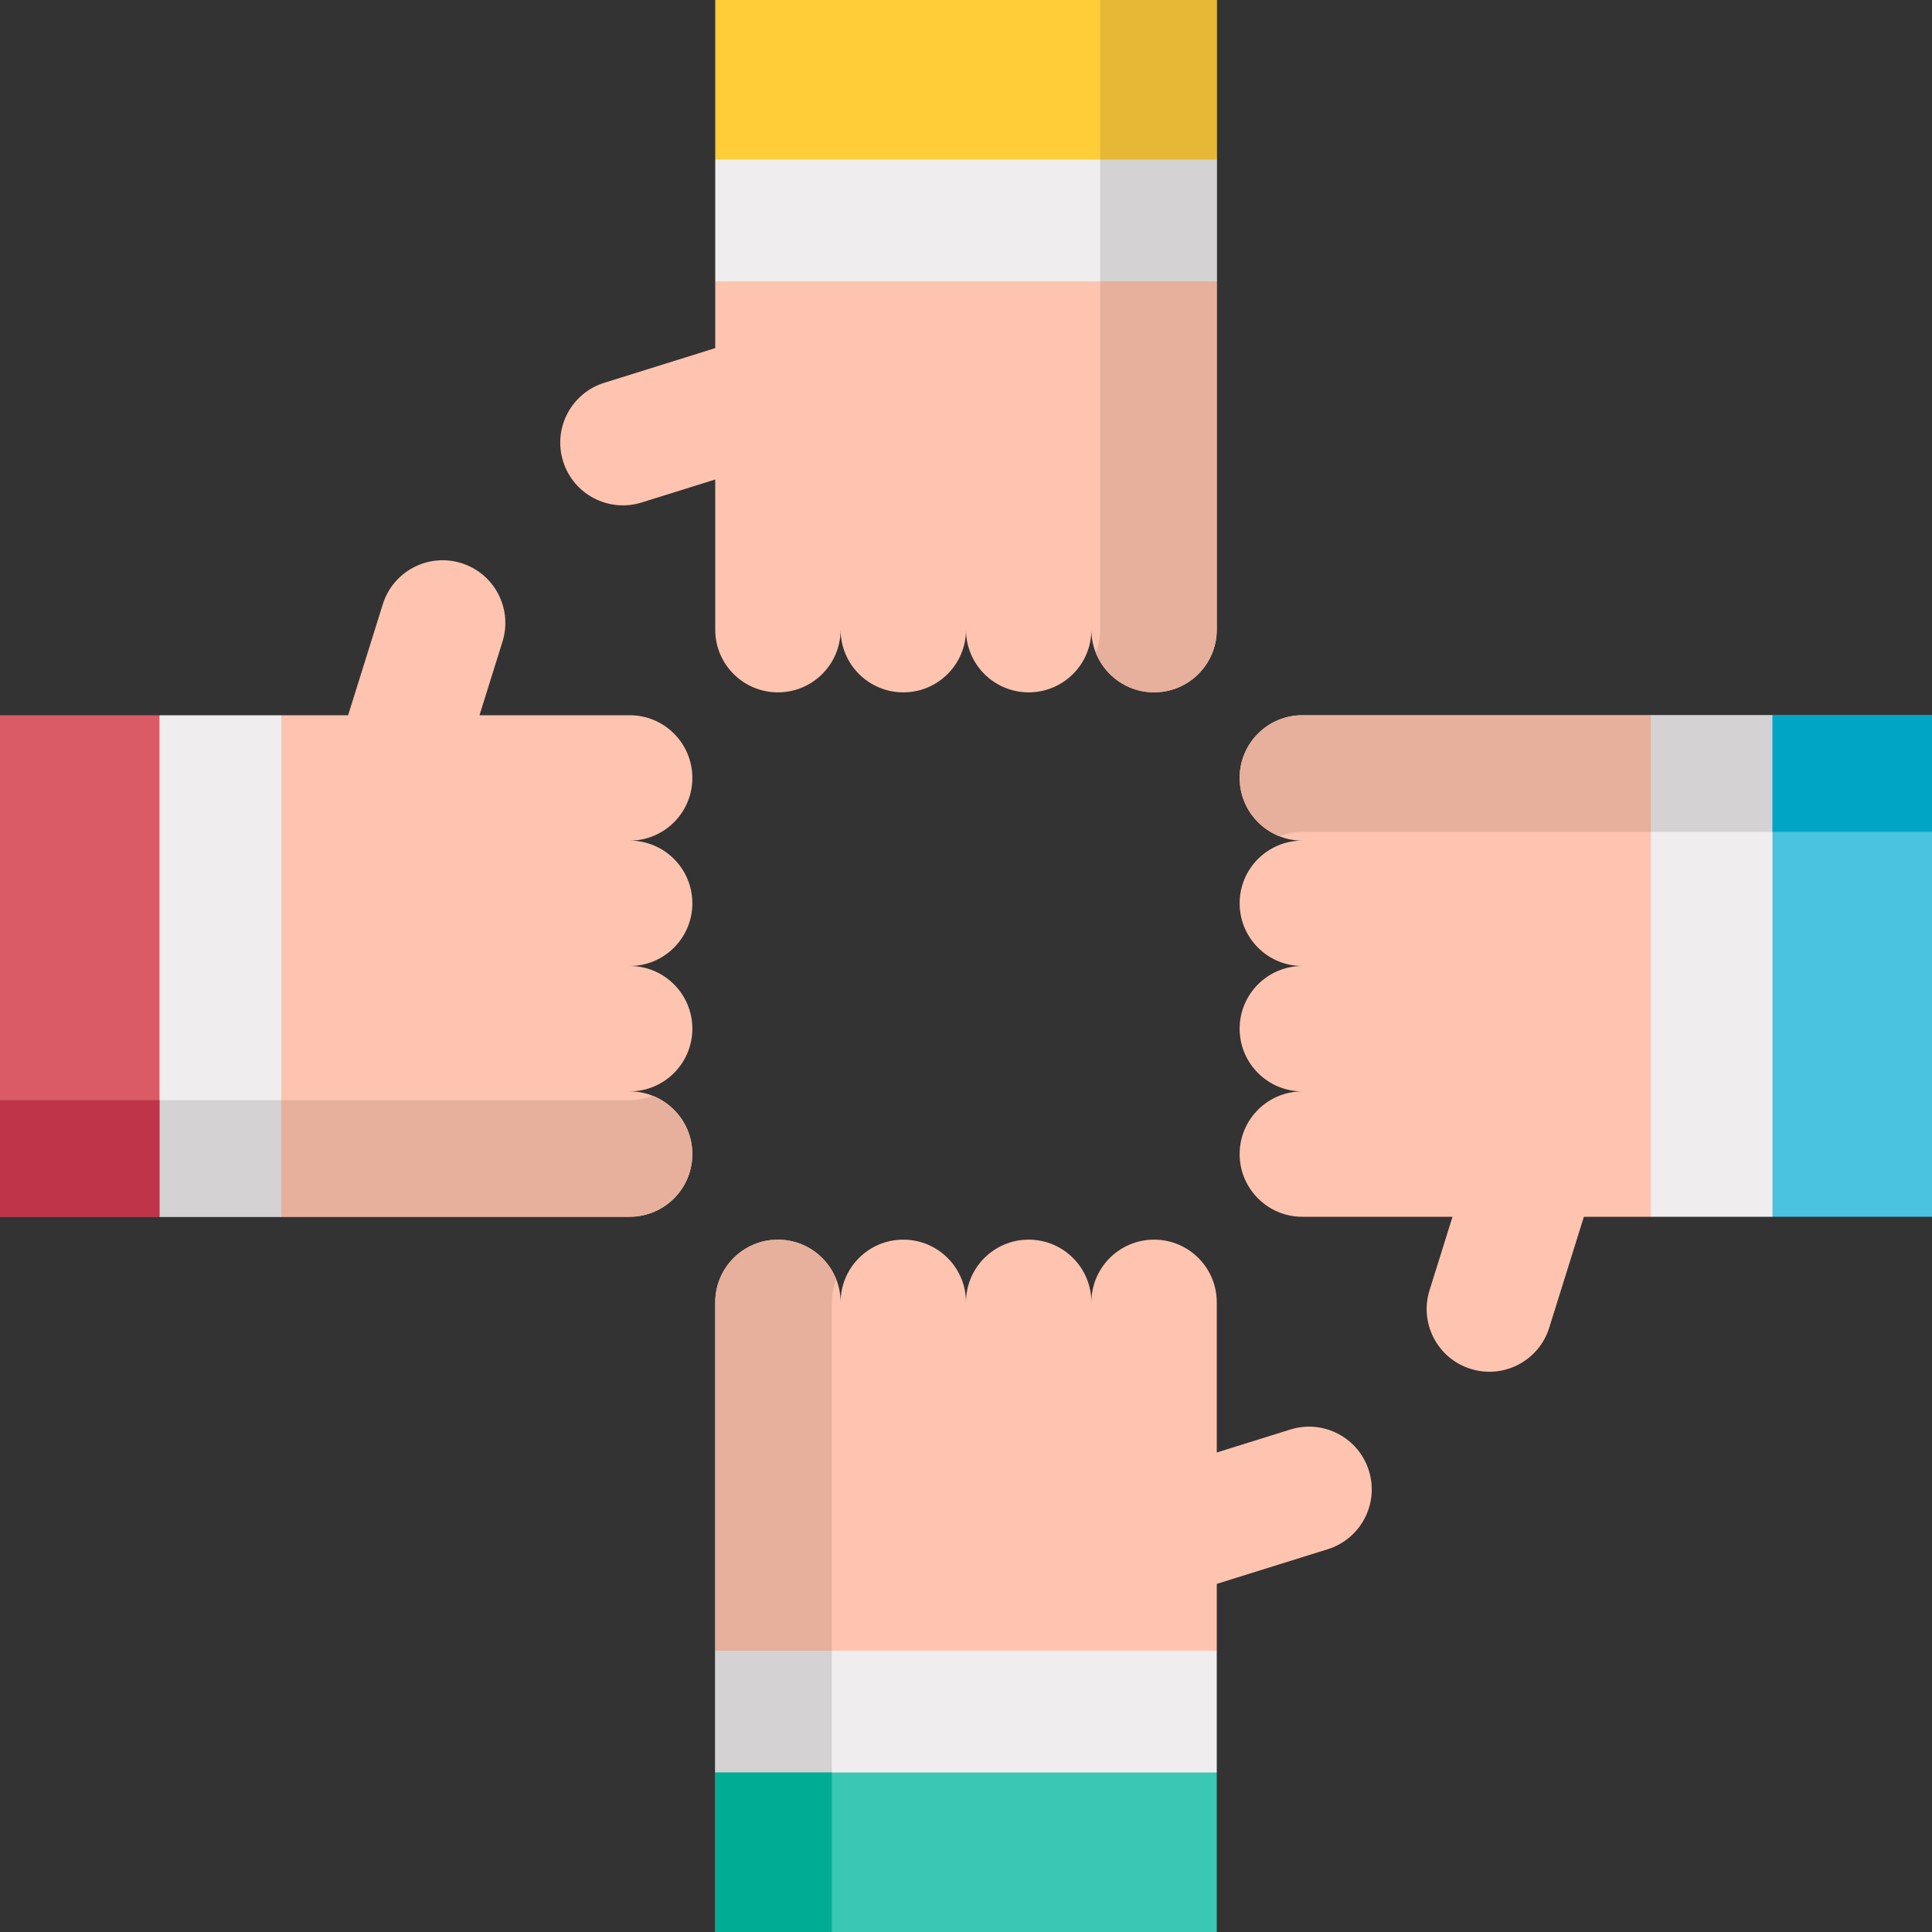 <svg width="80" height="80" viewBox="0 0 80 80" fill="none" xmlns="http://www.w3.org/2000/svg">
<rect x="0" y="0" width="80" height="80" fill="#333333" stroke="none"/>
<g clip-path="url(#clip0)">
<path d="M50.384 68.353H50.384L40 66.314L29.616 68.353H29.616V73.395L40 76.698L50.384 73.395V68.353Z" fill="#EFEDEE"/>
<path d="M34.445 73.395V68.353H34.445L42.414 66.788L40 66.314L29.616 68.353H29.616V73.395L40 76.698L42.414 75.93L34.445 73.395Z" fill="#D4D2D3"/>
<path d="M50.384 73.396H29.616V80H50.384V73.396Z" fill="#3AC7B4"/>
<path d="M34.445 73.396H29.616V80H34.445V73.396Z" fill="#00AD94"/>
<path d="M50.384 68.353V65.585L54.979 64.15C56.347 63.722 57.111 62.266 56.683 60.898C56.256 59.529 54.8 58.766 53.431 59.193L50.384 60.145V53.926C50.384 52.493 49.222 51.331 47.788 51.331C46.354 51.331 45.192 52.493 45.192 53.926C45.192 52.493 44.03 51.331 42.596 51.331C41.162 51.331 40 52.493 40 53.926C40 52.493 38.838 51.331 37.404 51.331C35.97 51.331 34.808 52.493 34.808 53.926C34.808 52.493 33.646 51.331 32.212 51.331C30.778 51.331 29.616 52.493 29.616 53.926V68.353H50.384V68.353H50.384Z" fill="#FFC4B0"/>
<path d="M34.626 52.978C34.247 52.014 33.31 51.331 32.212 51.331C30.778 51.331 29.616 52.493 29.616 53.927V68.353H34.445V53.927C34.445 53.592 34.511 53.272 34.626 52.978Z" fill="#E6B09C"/>
<path d="M11.647 29.616V29.616L13.686 40L11.647 50.384V50.384H6.605L3.302 40L6.605 29.616H11.647Z" fill="#EFEDEE"/>
<path d="M6.605 45.555H11.647V45.555L13.212 37.586L13.686 40L11.647 50.384V50.384H6.605L3.302 40L4.07 37.586L6.605 45.555Z" fill="#D4D2D3"/>
<path d="M6.604 29.616H0V50.384H6.604V29.616Z" fill="#DA5B65"/>
<path d="M6.604 45.555H0V50.384H6.604V45.555Z" fill="#C0344A"/>
<path d="M11.647 29.616H14.415L15.851 25.021C16.278 23.653 17.734 22.89 19.102 23.317C20.471 23.744 21.234 25.2 20.807 26.569L19.855 29.616H26.073C27.507 29.616 28.669 30.778 28.669 32.212C28.669 33.646 27.507 34.808 26.073 34.808C27.507 34.808 28.669 35.97 28.669 37.404C28.669 38.838 27.507 40 26.073 40C27.507 40 28.669 41.162 28.669 42.596C28.669 44.03 27.507 45.192 26.073 45.192C27.507 45.192 28.669 46.355 28.669 47.788C28.669 49.222 27.507 50.384 26.073 50.384H11.647V29.616H11.647Z" fill="#FFC4B0"/>
<path d="M27.022 45.373C27.986 45.753 28.669 46.69 28.669 47.788C28.669 49.222 27.507 50.384 26.073 50.384H11.647V45.555H26.073C26.408 45.555 26.728 45.489 27.022 45.373Z" fill="#E6B09C"/>
<path d="M29.616 11.647H29.616L40 13.686L50.384 11.647H50.384V6.605L40 3.302L29.616 6.605V11.647Z" fill="#EFEDEE"/>
<path d="M45.555 6.605V11.647H45.555L37.585 13.212L40 13.686L50.384 11.647H50.384V6.605L40 3.302L37.585 4.07L45.555 6.605Z" fill="#D4D2D3"/>
<path d="M50.384 0H29.616V6.604H50.384V0Z" fill="#FFCD38"/>
<path d="M50.384 0H45.555V6.604H50.384V0Z" fill="#E7B835"/>
<path d="M29.616 11.647V14.415L25.021 15.851C23.652 16.278 22.89 17.734 23.317 19.102C23.744 20.471 25.2 21.234 26.569 20.807L29.616 19.855V26.073C29.616 27.507 30.778 28.669 32.212 28.669C33.646 28.669 34.808 27.507 34.808 26.073C34.808 27.507 35.97 28.669 37.404 28.669C38.838 28.669 40 27.507 40 26.073C40 27.507 41.162 28.669 42.596 28.669C44.03 28.669 45.192 27.507 45.192 26.073C45.192 27.507 46.355 28.669 47.788 28.669C49.222 28.669 50.384 27.507 50.384 26.073V11.647H29.616V11.647Z" fill="#FFC4B0"/>
<path d="M45.373 27.022C45.753 27.986 46.69 28.669 47.788 28.669C49.222 28.669 50.384 27.507 50.384 26.073V11.647H45.555V26.073C45.555 26.408 45.489 26.728 45.373 27.022Z" fill="#E6B09C"/>
<path d="M68.353 50.384V50.384L66.314 40L68.353 29.616V29.616H73.395L76.698 40L73.395 50.384H68.353Z" fill="#EFEDEE"/>
<path d="M73.395 34.445H68.353V34.445L66.788 42.414L66.314 40L68.353 29.616V29.616H73.395L76.698 40L75.93 42.414L73.395 34.445Z" fill="#D4D2D3"/>
<path d="M80 29.616H73.396V50.384H80V29.616Z" fill="#49C3E0"/>
<path d="M80 29.616H73.396V34.445H80V29.616Z" fill="#00A5C6"/>
<path d="M68.353 50.384H65.585L64.15 54.979C63.722 56.347 62.266 57.11 60.898 56.683C59.529 56.256 58.766 54.8 59.193 53.431L60.145 50.384H53.926C52.493 50.384 51.331 49.222 51.331 47.788C51.331 46.354 52.493 45.192 53.926 45.192C52.493 45.192 51.331 44.03 51.331 42.596C51.331 41.162 52.493 40 53.926 40C52.493 40 51.331 38.838 51.331 37.404C51.331 35.97 52.493 34.808 53.926 34.808C52.493 34.808 51.331 33.645 51.331 32.212C51.331 30.778 52.493 29.616 53.926 29.616H68.353V50.384H68.353V50.384Z" fill="#FFC4B0"/>
<path d="M52.978 34.626C52.014 34.247 51.331 33.31 51.331 32.212C51.331 30.778 52.493 29.616 53.927 29.616H68.353V34.445H53.927C53.592 34.445 53.272 34.511 52.978 34.626Z" fill="#E6B09C"/>
</g>
<defs>
<clipPath id="clip0">
<rect width="80" height="80" fill="white"/>
</clipPath>
</defs>
</svg>
